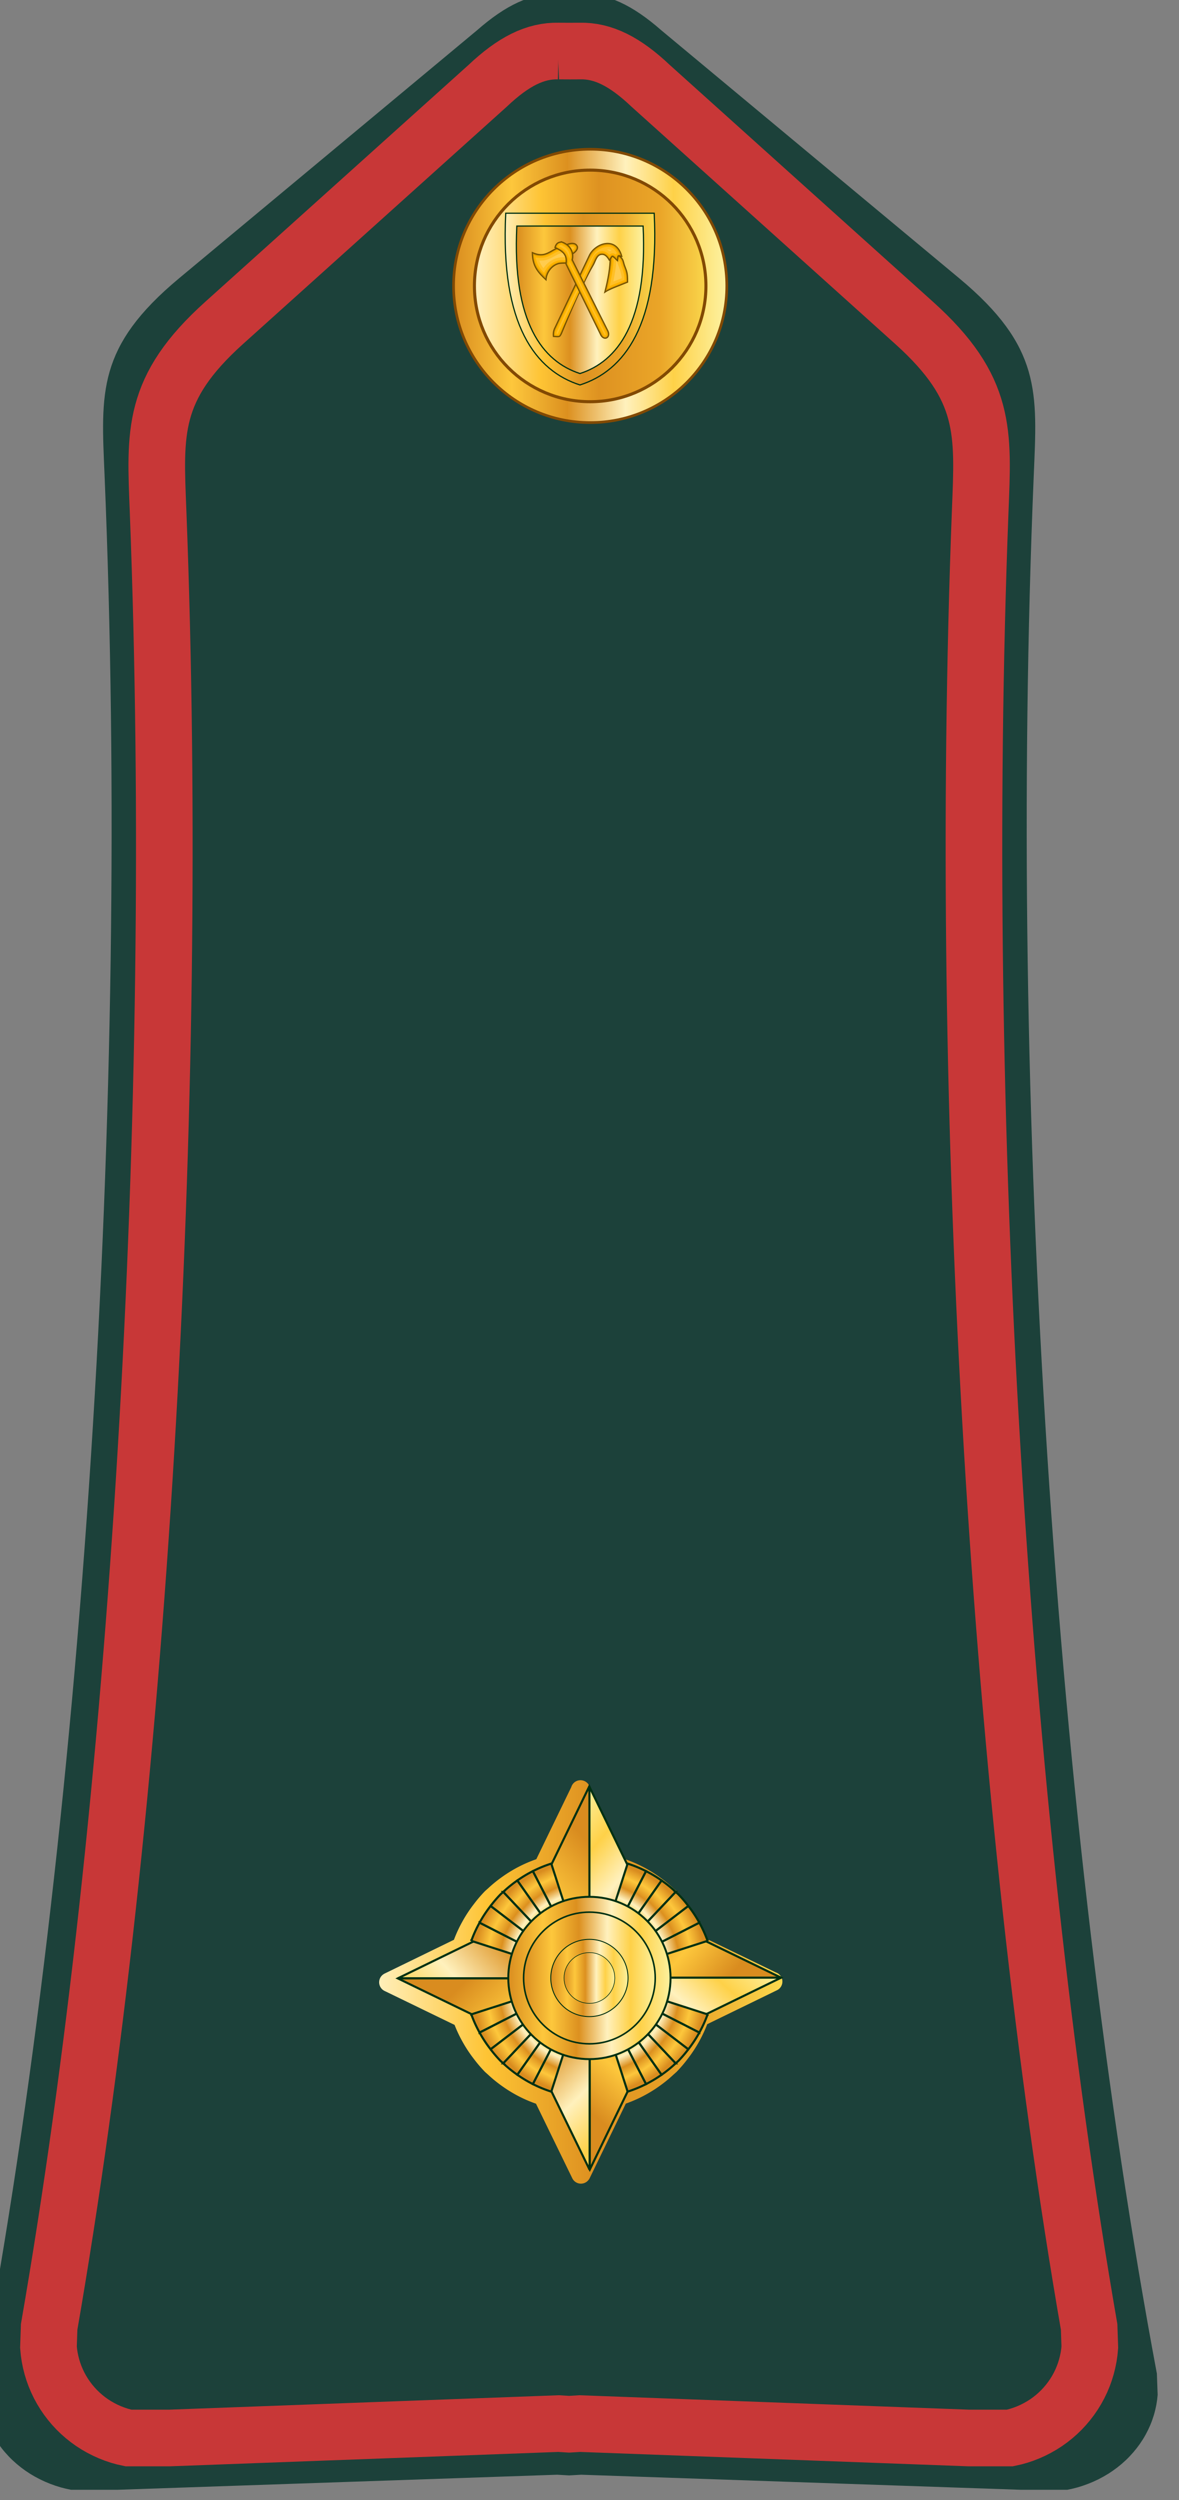 <?xml version="1.0" encoding="UTF-8" standalone="no"?>
<!-- Created with Inkscape (http://www.inkscape.org/) -->

<svg
   xmlns:dc="http://purl.org/dc/elements/1.1/"
   xmlns:cc="http://creativecommons.org/ns#"
   xmlns:rdf="http://www.w3.org/1999/02/22-rdf-syntax-ns#"
   xmlns:svg="http://www.w3.org/2000/svg"
   xmlns="http://www.w3.org/2000/svg"
   xmlns:xlink="http://www.w3.org/1999/xlink"
   xmlns:sodipodi="http://sodipodi.sourceforge.net/DTD/sodipodi-0.dtd"
   xmlns:inkscape="http://www.inkscape.org/namespaces/inkscape"
   width="62.371mm"
   height="132.212mm"
   viewBox="0 0 221 468.467"
   id="svg18921"
   version="1.1"
   inkscape:version="0.91 r13725"
   sodipodi:docname="07.Gambian Army-2LT.svg">
  <rect x="0" y="0" width="221" height="468.467" fill="#808080" stroke="none"/>
  <defs
     id="defs18923">
    <linearGradient
       id="linearGradient22700"
       gradientUnits="userSpaceOnUse"
       x1="-972.915"
       y1="-176.75"
       x2="-968.009"
       y2="-176.74"
       gradientTransform="matrix(0.402,0.916,-0.916,0.402,254.211,1098.029)">
      <stop
         offset="0.006"
         style="stop-color:#FBCA11"
         id="stop22682" />
      <stop
         offset="0.253"
         style="stop-color:#FFFFBF"
         id="stop22684" />
      <stop
         offset="0.3"
         style="stop-color:#F9F3AE"
         id="stop22686" />
      <stop
         offset="0.393"
         style="stop-color:#E8D381"
         id="stop22688" />
      <stop
         offset="0.523"
         style="stop-color:#CEA139"
         id="stop22690" />
      <stop
         offset="0.596"
         style="stop-color:#BE820E"
         id="stop22692" />
      <stop
         offset="0.856"
         style="stop-color:#E8D56A"
         id="stop22694" />
      <stop
         offset="0.871"
         style="stop-color:#EADA6F"
         id="stop22696" />
      <stop
         offset="1"
         style="stop-color:#FFFFBF"
         id="stop22698" />
    </linearGradient>
    <linearGradient
       id="linearGradient11276-2">
      <stop
         style="stop-color:#c99e4e;stop-opacity:1"
         offset="0"
         id="stop11278" />
      <stop
         id="stop11280"
         offset="0.5"
         style="stop-color:#f8da8a;stop-opacity:1" />
      <stop
         style="stop-color:#cfa555;stop-opacity:1"
         offset="1"
         id="stop11282" />
    </linearGradient>
    <linearGradient
       id="linearGradient12721"
       gradientUnits="userSpaceOnUse"
       x1="274.913"
       y1="510.481"
       x2="397.753"
       y2="410.023">
      <stop
         offset="0.131"
         style="stop-color:#C99E4E"
         id="stop12731" />
      <stop
         offset="0.29"
         style="stop-color:#DFBA68"
         id="stop12729" />
      <stop
         offset="0.49"
         style="stop-color:#F2D180"
         id="stop12727" />
      <stop
         offset="0.832"
         style="stop-color:#FCE090"
         id="stop12725" />
      <stop
         offset="1"
         style="stop-color:#FFE595"
         id="stop12723" />
    </linearGradient>
    <linearGradient
       inkscape:collect="always"
       xlink:href="#linearGradient8007"
       id="linearGradient11220"
       gradientUnits="userSpaceOnUse"
       gradientTransform="matrix(0.141,0,0,0.141,-115.128,34.377)"
       x1="-1095.571"
       y1="107.089"
       x2="-993.001"
       y2="107.089" />
    <linearGradient
       inkscape:collect="always"
       id="linearGradient8007">
      <stop
         style="stop-color:#d98c1f;stop-opacity:1"
         offset="0"
         id="stop8009-8" />
      <stop
         id="stop8015"
         offset="0.217"
         style="stop-color:#fdc73c;stop-opacity:1" />
      <stop
         style="stop-color:#dc901f;stop-opacity:1"
         offset="0.421"
         id="stop8017" />
      <stop
         id="stop8019-4"
         offset="0.634"
         style="stop-color:#fff1bd;stop-opacity:1" />
      <stop
         style="stop-color:#fed148;stop-opacity:1"
         offset="0.809"
         id="stop8021-1" />
      <stop
         style="stop-color:#fdf2a1;stop-opacity:1"
         offset="1"
         id="stop8011-7" />
    </linearGradient>
    <linearGradient
       inkscape:collect="always"
       xlink:href="#linearGradient8029"
       id="linearGradient11222"
       gradientUnits="userSpaceOnUse"
       gradientTransform="matrix(0.181,0,0,0.181,-158.244,-56.913)"
       x1="-607.605"
       y1="586.584"
       x2="-540.07"
       y2="586.584" />
    <linearGradient
       id="linearGradient8029"
       inkscape:collect="always">
      <stop
         id="stop8031"
         offset="0"
         style="stop-color:#ffefba;stop-opacity:1" />
      <stop
         style="stop-color:#fec434;stop-opacity:1"
         offset="0.268"
         id="stop8033" />
      <stop
         id="stop8035"
         offset="0.521"
         style="stop-color:#de9221;stop-opacity:1" />
      <stop
         style="stop-color:#eaa528;stop-opacity:1"
         offset="0.784"
         id="stop8037" />
      <stop
         id="stop8039"
         offset="1"
         style="stop-color:#fbd94e;stop-opacity:1" />
    </linearGradient>
    <linearGradient
       inkscape:collect="always"
       xlink:href="#linearGradient8029"
       id="linearGradient11224"
       gradientUnits="userSpaceOnUse"
       x1="1404.195"
       y1="446.093"
       x2="2069.083"
       y2="446.093" />
    <linearGradient
       inkscape:collect="always"
       xlink:href="#linearGradient8007"
       id="linearGradient11226"
       gradientUnits="userSpaceOnUse"
       x1="1456.157"
       y1="449.163"
       x2="2017.12"
       y2="449.163" />
    <linearGradient
       inkscape:collect="always"
       xlink:href="#linearGradient8007"
       id="linearGradient11228"
       gradientUnits="userSpaceOnUse"
       gradientTransform="matrix(2.075,0,0,2.075,-317.855,268.139)"
       x1="-309.576"
       y1="91.335"
       x2="-326.268"
       y2="77.052" />
    <linearGradient
       inkscape:collect="always"
       xlink:href="#linearGradient8029"
       id="linearGradient11230"
       gradientUnits="userSpaceOnUse"
       x1="-1028.733"
       y1="459.389"
       x2="-949.572"
       y2="459.389" />
    <linearGradient
       inkscape:collect="always"
       xlink:href="#linearGradient8007"
       id="linearGradient11232"
       gradientUnits="userSpaceOnUse"
       x1="-309.576"
       y1="91.335"
       x2="-326.268"
       y2="77.052" />
    <linearGradient
       inkscape:collect="always"
       xlink:href="#linearGradient8007"
       id="linearGradient11234"
       gradientUnits="userSpaceOnUse"
       x1="-312.917"
       y1="87.743"
       x2="-318.634"
       y2="89.16" />
    <linearGradient
       inkscape:collect="always"
       xlink:href="#linearGradient8007"
       id="linearGradient11236"
       gradientUnits="userSpaceOnUse"
       x1="-319.059"
       y1="81.979"
       x2="-321.138"
       y2="86.231" />
    <linearGradient
       inkscape:collect="always"
       xlink:href="#linearGradient8007"
       id="linearGradient11238"
       gradientUnits="userSpaceOnUse"
       x1="-313.673"
       y1="86.184"
       x2="-318.776"
       y2="88.782" />
    <linearGradient
       inkscape:collect="always"
       xlink:href="#linearGradient8007"
       id="linearGradient11240"
       gradientUnits="userSpaceOnUse"
       x1="-317.406"
       y1="82.782"
       x2="-320.24"
       y2="86.656" />
    <linearGradient
       inkscape:collect="always"
       xlink:href="#linearGradient8007"
       id="linearGradient11242"
       gradientUnits="userSpaceOnUse"
       x1="-316.13"
       y1="83.727"
       x2="-319.721"
       y2="86.892" />
    <linearGradient
       inkscape:collect="always"
       xlink:href="#linearGradient8007"
       id="linearGradient11244"
       gradientUnits="userSpaceOnUse"
       x1="-314.665"
       y1="84.672"
       x2="-319.106"
       y2="87.932" />
    <linearGradient
       inkscape:collect="always"
       xlink:href="#linearGradient8007"
       id="linearGradient11246"
       gradientUnits="userSpaceOnUse"
       x1="-322.396"
       y1="105.704"
       x2="-308.027"
       y2="89.7" />
    <linearGradient
       inkscape:collect="always"
       xlink:href="#linearGradient8007"
       id="linearGradient11248"
       gradientUnits="userSpaceOnUse"
       x1="-336.248"
       y1="93.486"
       x2="-319.126"
       y2="110.608" />
    <linearGradient
       inkscape:collect="always"
       xlink:href="#linearGradient8007"
       id="linearGradient11250"
       gradientUnits="userSpaceOnUse"
       x1="-324.203"
       y1="78.601"
       x2="-345.111"
       y2="97.616" />
    <linearGradient
       inkscape:collect="always"
       xlink:href="#linearGradient8007"
       id="linearGradient11288"
       gradientUnits="userSpaceOnUse"
       x1="-331.236"
       y1="92.144"
       x2="-315.675"
       y2="92.144" />
    <linearGradient
       inkscape:collect="always"
       xlink:href="#linearGradient8007"
       id="linearGradient11290"
       gradientUnits="userSpaceOnUse"
       x1="-329.766"
       y1="92.144"
       x2="-317.145"
       y2="92.144" />
    <linearGradient
       inkscape:collect="always"
       xlink:href="#linearGradient8007"
       id="linearGradient11292"
       gradientUnits="userSpaceOnUse"
       x1="-327.16"
       y1="92.144"
       x2="-319.75"
       y2="92.144" />
    <linearGradient
       inkscape:collect="always"
       xlink:href="#linearGradient8007"
       id="linearGradient11294"
       gradientUnits="userSpaceOnUse"
       x1="-325.891"
       y1="92.144"
       x2="-321.02"
       y2="92.144" />
    <linearGradient
       inkscape:collect="always"
       xlink:href="#linearGradient8007"
       id="linearGradient25031"
       gradientUnits="userSpaceOnUse"
       x1="-312.917"
       y1="87.743"
       x2="-318.634"
       y2="89.16" />
    <linearGradient
       inkscape:collect="always"
       xlink:href="#linearGradient8007"
       id="linearGradient25033"
       gradientUnits="userSpaceOnUse"
       x1="-319.059"
       y1="81.979"
       x2="-321.138"
       y2="86.231" />
    <linearGradient
       inkscape:collect="always"
       xlink:href="#linearGradient8007"
       id="linearGradient25035"
       gradientUnits="userSpaceOnUse"
       x1="-313.673"
       y1="86.184"
       x2="-318.776"
       y2="88.782" />
    <linearGradient
       inkscape:collect="always"
       xlink:href="#linearGradient8007"
       id="linearGradient25037"
       gradientUnits="userSpaceOnUse"
       x1="-317.406"
       y1="82.782"
       x2="-320.24"
       y2="86.656" />
    <linearGradient
       inkscape:collect="always"
       xlink:href="#linearGradient8007"
       id="linearGradient25039"
       gradientUnits="userSpaceOnUse"
       x1="-316.13"
       y1="83.727"
       x2="-319.721"
       y2="86.892" />
    <linearGradient
       inkscape:collect="always"
       xlink:href="#linearGradient8007"
       id="linearGradient25041"
       gradientUnits="userSpaceOnUse"
       x1="-314.665"
       y1="84.672"
       x2="-319.106"
       y2="87.932" />
    <linearGradient
       inkscape:collect="always"
       xlink:href="#linearGradient8007"
       id="linearGradient25043"
       gradientUnits="userSpaceOnUse"
       x1="-312.917"
       y1="87.743"
       x2="-318.634"
       y2="89.16" />
    <linearGradient
       inkscape:collect="always"
       xlink:href="#linearGradient8007"
       id="linearGradient25045"
       gradientUnits="userSpaceOnUse"
       x1="-319.059"
       y1="81.979"
       x2="-321.138"
       y2="86.231" />
    <linearGradient
       inkscape:collect="always"
       xlink:href="#linearGradient8007"
       id="linearGradient25047"
       gradientUnits="userSpaceOnUse"
       x1="-313.673"
       y1="86.184"
       x2="-318.776"
       y2="88.782" />
    <linearGradient
       inkscape:collect="always"
       xlink:href="#linearGradient8007"
       id="linearGradient25049"
       gradientUnits="userSpaceOnUse"
       x1="-317.406"
       y1="82.782"
       x2="-320.24"
       y2="86.656" />
    <linearGradient
       inkscape:collect="always"
       xlink:href="#linearGradient8007"
       id="linearGradient25051"
       gradientUnits="userSpaceOnUse"
       x1="-316.13"
       y1="83.727"
       x2="-319.721"
       y2="86.892" />
    <linearGradient
       inkscape:collect="always"
       xlink:href="#linearGradient8007"
       id="linearGradient25053"
       gradientUnits="userSpaceOnUse"
       x1="-314.665"
       y1="84.672"
       x2="-319.106"
       y2="87.932" />
    <linearGradient
       inkscape:collect="always"
       xlink:href="#linearGradient8007"
       id="linearGradient25055"
       gradientUnits="userSpaceOnUse"
       x1="-312.917"
       y1="87.743"
       x2="-318.634"
       y2="89.16" />
    <linearGradient
       inkscape:collect="always"
       xlink:href="#linearGradient8007"
       id="linearGradient25057"
       gradientUnits="userSpaceOnUse"
       x1="-319.059"
       y1="81.979"
       x2="-321.138"
       y2="86.231" />
    <linearGradient
       inkscape:collect="always"
       xlink:href="#linearGradient8007"
       id="linearGradient25059"
       gradientUnits="userSpaceOnUse"
       x1="-313.673"
       y1="86.184"
       x2="-318.776"
       y2="88.782" />
    <linearGradient
       inkscape:collect="always"
       xlink:href="#linearGradient8007"
       id="linearGradient25061"
       gradientUnits="userSpaceOnUse"
       x1="-317.406"
       y1="82.782"
       x2="-320.24"
       y2="86.656" />
    <linearGradient
       inkscape:collect="always"
       xlink:href="#linearGradient8007"
       id="linearGradient25063"
       gradientUnits="userSpaceOnUse"
       x1="-316.13"
       y1="83.727"
       x2="-319.721"
       y2="86.892" />
    <linearGradient
       inkscape:collect="always"
       xlink:href="#linearGradient8007"
       id="linearGradient25065"
       gradientUnits="userSpaceOnUse"
       x1="-314.665"
       y1="84.672"
       x2="-319.106"
       y2="87.932" />
  </defs>
  <sodipodi:namedview
     id="base"
     pagecolor="#ffffff"
     bordercolor="#666666"
     borderopacity="1.0"
     inkscape:pageopacity="0.0"
     inkscape:pageshadow="2"
     inkscape:zoom="0.35"
     inkscape:cx="624.51914"
     inkscape:cy="568.85011"
     inkscape:document-units="px"
     inkscape:current-layer="layer1"
     showgrid="false"
     fit-margin-top="0"
     fit-margin-left="0"
     fit-margin-right="0"
     fit-margin-bottom="0"
     inkscape:window-width="1366"
     inkscape:window-height="705"
     inkscape:window-x="-8"
     inkscape:window-y="-8"
     inkscape:window-maximized="1" />
  <g
     inkscape:label="Layer 1"
     inkscape:groupmode="layer"
     id="layer1"
     transform="translate(736.662,-632.745)">
    <g
       transform="matrix(3.543,0,0,3.543,796.16,511.045)"
       id="g13610">
      <g
         id="g10984"
         transform="translate(-139.095,0)">
        <g
           transform="matrix(0.28,0,0,0.28,-943.037,-161.932)"
           id="g10920">
          <path
             style="fill:#1c413a;fill-opacity:1;fill-rule:evenodd;stroke:none;stroke-width:1.738px;stroke-linecap:butt;stroke-linejoin:miter;stroke-opacity:1"
             d="m 2424.912,699.852 c -4.974,-0.112 -9.665,2.074 -15.148,6.877 l -56.262,46.814 c -15.59,12.973 -14.762,21.625 -14.109,37.217 4.927,118.569 -4.019,255.952 -23.264,358.565 l -0.146,4.012 c 0.051,0.647 0.136,1.291 0.256,1.93 0.122,0.65 0.28,1.292 0.473,1.928 0.192,0.636 0.417,1.264 0.678,1.879 0.261,0.615 0.554,1.218 0.881,1.807 0.326,0.588 0.686,1.161 1.074,1.717 0.389,0.555 0.808,1.093 1.256,1.609 0.447,0.517 0.919,1.013 1.42,1.486 0.502,0.474 1.03,0.924 1.58,1.35 0.55,0.425 1.122,0.825 1.715,1.197 0.594,0.372 1.208,0.715 1.84,1.031 0.632,0.317 1.28,0.604 1.943,0.861 0.662,0.257 1.337,0.484 2.023,0.68 0.635,0.178 1.279,0.328 1.93,0.451 l 8.814,0 83.047,-2.844 2.266,0.131 2.266,-0.131 83.047,2.844 8.815,0 c 0.651,-0.123 1.294,-0.274 1.93,-0.451 0.687,-0.196 1.361,-0.422 2.023,-0.68 0.663,-0.257 1.312,-0.545 1.943,-0.861 0.631,-0.316 1.246,-0.659 1.84,-1.031 0.593,-0.373 1.165,-0.772 1.715,-1.197 0.551,-0.425 1.078,-0.876 1.58,-1.35 0.501,-0.473 0.973,-0.97 1.42,-1.486 0.448,-0.517 0.867,-1.054 1.256,-1.609 0.388,-0.555 0.748,-1.129 1.074,-1.717 0.326,-0.588 0.62,-1.192 0.881,-1.807 0.26,-0.615 0.486,-1.243 0.678,-1.879 0.192,-0.635 0.35,-1.278 0.473,-1.928 0.12,-0.639 0.205,-1.283 0.256,-1.93 l -0.146,-4.012 c -19.244,-102.613 -28.19,-239.996 -23.264,-358.565 0.652,-15.592 1.481,-24.244 -14.109,-37.217 l -56.262,-46.814 c -5.483,-4.803 -10.175,-6.989 -15.148,-6.877 -0.043,-0.001 -2.223,0.012 -2.266,0.012 -0.043,7e-4 -2.222,-0.013 -2.266,-0.012 z"
             id="path10916"
             inkscape:connector-curvature="0" />
          <path
             id="path10918"
             d="m 2425.173,710.643 c -4.401,-0.107 -8.552,1.983 -13.403,6.577 l -49.78,44.771 c -13.794,12.407 -13.061,20.681 -12.484,35.593 4.359,113.395 -3.556,244.782 -20.583,342.917 l -0.13,3.837 c 0.045,0.618 0.121,1.235 0.227,1.845 0.108,0.622 0.248,1.236 0.418,1.844 0.17,0.608 0.369,1.208 0.6,1.797 0.231,0.588 0.491,1.165 0.779,1.728 0.289,0.563 0.607,1.111 0.95,1.642 0.344,0.531 0.715,1.045 1.111,1.539 0.395,0.494 0.813,0.969 1.256,1.422 0.444,0.453 0.911,0.884 1.398,1.291 0.486,0.406 0.992,0.789 1.517,1.145 0.525,0.356 1.069,0.684 1.628,0.986 0.559,0.303 1.133,0.578 1.719,0.824 0.586,0.246 1.183,0.463 1.79,0.65 0.562,0.17 1.132,0.314 1.707,0.431 l 7.799,0 73.479,-2.72 2.005,0.125 2.005,-0.125 73.479,2.72 7.799,0 c 0.576,-0.118 1.145,-0.262 1.707,-0.431 0.608,-0.187 1.205,-0.404 1.79,-0.65 0.587,-0.246 1.161,-0.521 1.72,-0.824 0.559,-0.302 1.102,-0.63 1.628,-0.986 0.525,-0.356 1.031,-0.739 1.517,-1.145 0.487,-0.407 0.954,-0.838 1.398,-1.291 0.443,-0.453 0.861,-0.927 1.256,-1.422 0.396,-0.494 0.767,-1.008 1.111,-1.539 0.344,-0.531 0.662,-1.079 0.95,-1.642 0.289,-0.562 0.549,-1.139 0.779,-1.728 0.23,-0.589 0.43,-1.189 0.6,-1.797 0.17,-0.608 0.31,-1.222 0.418,-1.844 0.106,-0.611 0.181,-1.227 0.226,-1.845 l -0.13,-3.837 c -17.027,-98.135 -24.942,-229.522 -20.584,-342.917 0.577,-14.912 1.31,-23.186 -12.484,-35.593 l -49.78,-44.771 c -4.851,-4.594 -9.002,-6.684 -13.403,-6.577 -0.038,-9e-4 -1.967,0.011 -2.005,0.011 -0.038,7e-4 -1.966,-0.012 -2.005,-0.011 z"
             style="fill:#aa0000;fill-opacity:0;fill-rule:evenodd;stroke:#c83737;stroke-width:10.697;stroke-linecap:butt;stroke-linejoin:miter;stroke-miterlimit:4;stroke-dasharray:none;stroke-opacity:1"
             inkscape:connector-curvature="0" />
        </g>
        <g
           id="g10982">
          <circle
             r="7.228"
             cy="49.47"
             cx="-262.315"
             id="circle10922"
             style="fill:url(#linearGradient11220);fill-opacity:1;stroke:#824903;stroke-width:0.141;stroke-miterlimit:4;stroke-dasharray:none;stroke-dashoffset:0;stroke-opacity:1" />
          <circle
             cx="-262.315"
             cy="49.47"
             r="6.124"
             style="fill:url(#linearGradient11222);fill-opacity:1;stroke:#824903;stroke-width:0.162;stroke-miterlimit:4;stroke-dasharray:none;stroke-dashoffset:0;stroke-opacity:1"
             id="circle10924" />
          <g
             transform="matrix(0.012,0,0,0.012,-283.695,44.814)"
             id="g10980">
            <path
               sodipodi:nodetypes="cccc"
               inkscape:connector-curvature="0"
               id="path10926"
               d="M 2063.863,67.603 C 2088.674,563.121 1929.716,762.923 1736.639,824.452 1543.561,762.923 1384.604,563.121 1409.415,67.603 Z"
               style="fill:url(#linearGradient11224);fill-opacity:1;stroke:#003012;stroke-width:5.318;stroke-linecap:butt;stroke-linejoin:miter;stroke-miterlimit:4;stroke-dasharray:none;stroke-opacity:1" />
            <g
               id="g10978"
               transform="translate(-9.8618954e-5,0)">
              <path
                 style="fill:url(#linearGradient11226);fill-opacity:1;stroke:#003012;stroke-width:5.318;stroke-miterlimit:4;stroke-dasharray:none;stroke-opacity:1"
                 d="m 2014.943,124.178 c 21.102,425.544 -114.092,597.131 -278.304,649.971 -164.213,-52.84 -299.406,-224.427 -278.304,-649.971 z"
                 id="path10928"
                 inkscape:connector-curvature="0"
                 sodipodi:nodetypes="cccc" />
              <g
                 transform="translate(-0.521,0)"
                 id="g10976">
                <g
                   id="g10974"
                   transform="translate(6.071,0)">
                  <g
                     id="g10950">
                    <g
                       id="g10938">
                      <path
                         sodipodi:nodetypes="csaccccc"
                         style="fill:#d69700;fill-opacity:1;stroke:#725000;stroke-width:5.318;stroke-linecap:butt;stroke-linejoin:miter;stroke-miterlimit:4;stroke-dasharray:none;stroke-opacity:1"
                         d="m 1941.085,371.266 c 0.708,-45.007 -5.702,-50.402 -14.216,-74.819 -3.22,-9.235 -4.339,-19.52 -9.727,-27.683 -4.473,-6.777 -11.971,-12.719 -17.957,-16.46 -5.986,-3.741 -17.208,-14.964 -25.439,-8.23 -8.23,6.734 -8.978,16.46 -8.978,16.46 -0.739,47.899 -8.533,94.421 -23.942,154.876 17.872,-12.753 66.773,-30.419 100.258,-44.144 z"
                         id="path10930"
                         inkscape:connector-curvature="0" />
                      <path
                         inkscape:connector-curvature="0"
                         id="path10932"
                         d="m 1879.316,248.135 c -9.527,4.018 -8.729,15.667 -7.976,24.146 -0.303,33.102 -8.327,65.451 -13.304,98.022 -1.966,10.529 -4.189,21.013 -6.857,31.388 27.978,-11.586 56.062,-22.946 84.059,-34.516 1.299,-23.165 -4.233,-46.209 -13.589,-67.275 -4.034,-13.78 -6.609,-30.511 -20.167,-38.438 -6.91,-4.851 -13.726,-11.718 -22.166,-13.328 z"
                         style="fill:#fdb300;fill-opacity:1;stroke:none;stroke-width:5.318;stroke-linecap:butt;stroke-linejoin:miter;stroke-miterlimit:4;stroke-dasharray:none;stroke-opacity:1" />
                      <path
                         inkscape:connector-curvature="0"
                         id="path10934"
                         d="m 1880.715,257.332 c -4.24,8.869 0.327,18.896 -1.957,28.238 -2.528,34.767 -10.056,68.884 -16.389,103.09 21.387,-9.64 43.507,-17.691 65.086,-26.934 0.934,-27.123 -11.09,-51.988 -18.574,-77.363 -2.968,-8.75 -9.238,-16.018 -17.385,-20.293 -3.305,-2.269 -6.9,-6.403 -10.781,-6.738 z"
                         style="fill:#ffc027;fill-opacity:1;stroke:none;stroke-width:5.318;stroke-linecap:butt;stroke-linejoin:miter;stroke-miterlimit:4;stroke-dasharray:none;stroke-opacity:1" />
                      <path
                         inkscape:connector-curvature="0"
                         id="path10936"
                         d="m 1891.094,280.762 c -1.079,29.7 -7.727,58.873 -12.68,88 12.237,-5.029 24.567,-9.833 36.783,-14.914 -2.291,-25.399 -11.866,-49.385 -21.506,-72.723 -1.207,-0.746 -3.332,-5.004 -2.598,-0.363 z"
                         style="fill:#ffcc4f;fill-opacity:1;stroke:none;stroke-width:5.318;stroke-linecap:butt;stroke-linejoin:miter;stroke-miterlimit:4;stroke-dasharray:none;stroke-opacity:1" />
                    </g>
                    <g
                       id="g10948">
                      <path
                         sodipodi:nodetypes="cscscaacccsc"
                         style="fill:#d69700;fill-opacity:1;stroke:#725000;stroke-width:5.318;stroke-linecap:butt;stroke-linejoin:miter;stroke-miterlimit:4;stroke-dasharray:none;stroke-opacity:1"
                         d="m 1915.647,258.289 c -3.741,0 -6.84,-3.368 -14.216,-2.993 -3.417,0.174 -3.309,10.163 -4.489,21.698 -6.902,-5.095 -17.966,-19.636 -23.046,-19.194 -3.989,0.347 -7.593,12.036 -13.403,16.649 -11.277,-19.821 -22.227,-27.769 -36.914,-25.233 -19.188,3.314 -24.502,30.448 -34.377,47.231 -56.187,95.498 -139.912,301.523 -139.912,301.523 -7.972,15.011 -6.234,14.762 -35.165,12.719 -1.792,-14.149 0.871,-27.766 7.482,-39.654 l 151.135,-317.983 c 24.574,-51.703 117.666,-87.737 142.905,5.237 z"
                         id="path10940"
                         inkscape:connector-curvature="0" />
                      <path
                         inkscape:connector-curvature="0"
                         id="path10942"
                         d="m 1855.219,207.547 c -21.671,0.87 -44.343,8.511 -59.256,25.176 -21.555,21.474 -30.004,51.323 -43.777,77.661 -42.885,90.626 -86.699,180.842 -128.643,271.887 -2.665,7.481 -4.672,15.481 -3.715,23.473 6.196,1.123 12.647,1.788 18.854,0.381 10.814,-21.765 20.209,-44.209 30.836,-66.069 41.726,-90.024 84.09,-179.767 124.752,-270.272 6.552,-12.61 17.211,-26.541 32.658,-27.188 14.607,-0.435 27.021,10.044 33.834,22.217 5.011,-3.975 6.728,-13.609 14.732,-12.463 6.915,1.141 12.049,7.077 17.234,10.971 0.697,-5.492 2.851,-14.349 9.896,-13.941 3.173,0.974 3.95,0.671 1.91,-2.562 -7.837,-17.273 -21.147,-35.86 -41.318,-39.037 -2.651,-0.327 -5.332,-0.411 -7.998,-0.232 z"
                         style="fill:#fdb300;fill-opacity:1;stroke:none;stroke-width:5.318;stroke-linecap:butt;stroke-linejoin:miter;stroke-miterlimit:4;stroke-dasharray:none;stroke-opacity:1" />
                      <path
                         inkscape:connector-curvature="0"
                         id="path10944"
                         d="m 1857.361,215.463 c -27.179,-0.261 -54.249,14.279 -67.802,38.074 -17.049,26.646 -26.821,57.038 -41.76,84.81 -39.462,83.823 -80.828,166.819 -118.252,251.532 -0.488,3.098 -4.241,9.83 1.256,9.172 5.014,0.714 3.984,-6.452 6.596,-9.047 51.389,-109.891 102.232,-220.053 153.187,-330.135 8.686,-15.379 26.098,-28.757 44.623,-24.594 10.139,2.013 18.967,8.261 25.734,15.889 5.78,-7.523 17.296,-9.257 24.793,-3.309 1.813,1.904 3.303,2.287 4.346,-0.312 1.248,-2.371 5.83,-3.437 2.647,-6.258 -7.37,-12.84 -19.252,-26.213 -35.367,-25.822 z"
                         style="fill:#ffc027;fill-opacity:1;stroke:none;stroke-width:5.318;stroke-linecap:butt;stroke-linejoin:miter;stroke-miterlimit:4;stroke-dasharray:none;stroke-opacity:1" />
                      <path
                         inkscape:connector-curvature="0"
                         id="path10946"
                         d="m 1857.076,227.33 c -2.362,0.243 -9.734,-0.265 -4.689,1.668 3.591,1.404 6.798,5.11 10.141,5.926 2.591,-1.163 5.383,-1.807 8.182,-2.225 -3.82,-3.145 -8.585,-5.503 -13.633,-5.369 z"
                         style="fill:#ffcc4f;fill-opacity:1;stroke:none;stroke-width:5.318;stroke-linecap:butt;stroke-linejoin:miter;stroke-miterlimit:4;stroke-dasharray:none;stroke-opacity:1" />
                    </g>
                  </g>
                  <g
                     id="g10972">
                    <g
                       id="g10962">
                      <g
                         id="g10960">
                        <path
                           inkscape:connector-curvature="0"
                           id="path10952"
                           d="m 1698.679,246.384 c 14.646,-8.372 26.102,-23.197 19.661,-34.734 -11.694,-20.945 -43.02,-7.473 -64.666,1.253 -21.646,8.726 -26.271,9.686 -30.36,11.855 -31.81,16.871 -54.681,38.316 -102.236,16.384 0.517,59.29 24.171,86.211 60.293,119.931 2.269,-37.596 31.799,-69.532 62.914,-72.745 28.838,-2.978 48.003,7.204 54.395,-41.943 z"
                           style="fill:#d69700;fill-opacity:1;stroke:#725000;stroke-width:5.318;stroke-linecap:butt;stroke-linejoin:miter;stroke-miterlimit:4;stroke-dasharray:none;stroke-opacity:1"
                           sodipodi:nodetypes="csssccsc" />
                        <path
                           style="fill:#fdb300;fill-opacity:1;stroke:none;stroke-width:5.318;stroke-linecap:butt;stroke-linejoin:miter;stroke-miterlimit:4;stroke-dasharray:none;stroke-opacity:1"
                           d="m 1692.978,206.895 c -16.872,1.985 -30.448,14.07 -47.25,16.527 -15.732,4.011 -30.106,11.371 -43.426,20.393 -22.36,12.504 -50.52,17.484 -74.85,7.793 0.994,23.641 8.369,48.138 24.244,66.491 7.793,9.904 16.802,18.74 25.094,28.265 5.987,-29.293 29.862,-53.727 58.281,-62.172 10.139,-2.92 20.816,-2.384 31.172,-2.225 10.158,-2.496 18.737,-10.367 23.916,-19.125 2.802,-8.255 -0.086,-20.382 9.391,-24.945 8.11,-3.958 14.486,-13.045 13.523,-22.324 -2.161,-6.307 -10.248,-7.52 -16.016,-8.51 -1.355,-0.135 -2.719,-0.186 -4.08,-0.168 z"
                           id="path10954"
                           inkscape:connector-curvature="0" />
                        <path
                           style="fill:#ffc027;fill-opacity:1;stroke:none;stroke-width:5.318;stroke-linecap:butt;stroke-linejoin:miter;stroke-miterlimit:4;stroke-dasharray:none;stroke-opacity:1"
                           d="m 1694.277,215.076 c -18.786,2.889 -34.519,15.815 -53.557,18.039 -24.081,7.986 -43.715,27.255 -69.613,30.197 -11.488,1.951 -23.373,1.925 -34.766,-0.633 2.959,25.77 17.549,49.343 36.205,67.17 1.554,1.454 2.107,-3.976 3.406,-5.307 15.037,-30.767 48.63,-53.437 83.514,-50.258 12.582,-0.155 25.045,-10.474 24.509,-23.659 0.73,-8.711 5.276,-17.164 13.448,-20.942 3.967,-2.369 10.111,-8.288 6.254,-12.947 -2.822,-1.28 -6.293,-1.646 -9.4,-1.66 z"
                           id="path10956"
                           inkscape:connector-curvature="0" />
                        <path
                           style="fill:#ffcc4f;fill-opacity:1;stroke:none;stroke-width:5.318;stroke-linecap:butt;stroke-linejoin:miter;stroke-miterlimit:4;stroke-dasharray:none;stroke-opacity:1"
                           d="m 1676.836,233.4 c -12.688,5.685 -25.904,10.525 -39.353,14.001 -23.876,11.274 -46.728,28.547 -74.198,28.993 -3.772,0.534 -8.302,-0.137 -11.527,0.525 3.962,12.063 10.539,23.164 18.586,32.943 19.168,-31.427 56.402,-50.785 93.123,-48.18 8.319,-2.721 9.632,-12.41 9.793,-19.846 0.736,-2.937 2.209,-6.002 3.576,-8.438 z"
                           id="path10958"
                           inkscape:connector-curvature="0" />
                      </g>
                    </g>
                    <g
                       id="g10970">
                      <path
                         sodipodi:nodetypes="ccccccc"
                         style="fill:#d69700;fill-opacity:1;stroke:#725000;stroke-width:5.318;stroke-linecap:butt;stroke-linejoin:miter;stroke-miterlimit:4;stroke-dasharray:none;stroke-opacity:1"
                         d="m 1650.462,194.05 c -12.227,1.272 -23.774,3.445 -29.604,24.584 32.288,15.667 55.071,29.812 48.633,72.575 l 154.128,314.242 c 14.849,25.233 42.727,10.741 31.424,-17.208 L 1697.174,273.252 c 8.229,-34.014 -9.253,-66.27 -46.712,-79.203 z"
                         id="path10964"
                         inkscape:connector-curvature="0" />
                      <path
                         inkscape:connector-curvature="0"
                         id="path10966"
                         d="m 1650.137,198.744 c -6.653,1.6 -15.739,1.842 -18.023,9.828 -1.125,3.108 -6.689,8.244 -1.393,9.955 10.131,5.38 21.683,8.995 29.254,18.164 13.643,13.88 20.329,34.739 15.871,53.852 52.208,105.739 103.296,212.047 156.238,317.406 2.853,4.93 9.193,7.1 14.148,3.826 4.401,-1.301 8.145,-8.174 5.816,-13.113 -3.435,-16.557 -13.666,-27.34 -19.95,-42.81 -47.153,-94.082 -94.305,-188.165 -141.458,-282.247 7.478,-16.588 1.369,-36.562 -8.35,-51.152 -8.427,-10.616 -20.897,-16.692 -32.154,-23.709 z"
                         style="fill:#fdb300;fill-opacity:1;stroke:none;stroke-width:5.318;stroke-linecap:butt;stroke-linejoin:miter;stroke-miterlimit:4;stroke-dasharray:none;stroke-opacity:1"
                         sodipodi:nodetypes="cccccccccccc" />
                      <path
                         inkscape:connector-curvature="0"
                         id="path10968"
                         d="m 1647.27,207.277 c -3.59,0.322 -8.081,2.706 -8.812,6.125 21.145,7.9 38.876,25.512 44.395,47.676 0.584,2.14 1.065,4.307 1.434,6.494 6.402,-21.7 -7.285,-45.262 -26.573,-55.017 -3.267,-1.998 -6.694,-4.159 -10.443,-5.278 z m 37.883,73.941 c -0.202,4.777 -1.992,9.571 1.734,13.604 51.214,103.299 100.503,207.62 153.165,310.16 3.202,1.37 6.83,-2.377 4.066,-5.218 -7.843,-21.242 -20.612,-40.461 -29.766,-61.269 -42.858,-86.081 -86.163,-171.935 -129.178,-257.937 z"
                         style="fill:#ffc027;fill-opacity:1;stroke:none;stroke-width:5.318;stroke-linecap:butt;stroke-linejoin:miter;stroke-miterlimit:4;stroke-dasharray:none;stroke-opacity:1" />
                    </g>
                  </g>
                </g>
              </g>
            </g>
          </g>
        </g>
      </g>
      <g
         transform="matrix(1.017,0,0,1.017,-135.326,15.357)"
         id="g11062">
        <path
           inkscape:connector-curvature="0"
           style="opacity:1;fill:url(#linearGradient11228);fill-opacity:1;fill-rule:evenodd;stroke:url(#linearGradient11230);stroke-width:3.78;stroke-linecap:round;stroke-linejoin:round;stroke-miterlimit:4;stroke-dasharray:none;stroke-dashoffset:0;stroke-opacity:1"
           d="m -989.205,421.693 0,0.059 -7.414,15.283 -0.045,-0.143 a 24.545,24.545 0 0 0 -3.627,1.486 24.545,24.545 0 0 0 -3.053,1.836 24.545,24.545 0 0 0 -2.773,2.248 24.545,24.545 0 0 0 -0.519,0.461 24.545,24.545 0 0 0 -1.957,2.287 24.545,24.545 0 0 0 -2.17,3.289 24.545,24.545 0 0 0 -1.627,3.578 l 0.414,0.133 -14.84,7.227 0.01,0 -0.037,0.018 14.541,7.051 -0.088,0.029 a 24.545,24.545 0 0 0 1.627,3.578 24.545,24.545 0 0 0 2.17,3.289 24.545,24.545 0 0 0 1.957,2.285 24.545,24.545 0 0 0 0.519,0.463 24.545,24.545 0 0 0 2.773,2.248 24.545,24.545 0 0 0 3.053,1.836 24.545,24.545 0 0 0 3.627,1.486 l 0.025,-0.078 7.518,15.441 0,-21.754 a 15.956,15.956 0 0 1 0.002,0 l 0,21.645 0.029,0.065 7.438,-15.34 0.008,0.021 a 24.545,24.545 0 0 0 3.627,-1.488 24.545,24.545 0 0 0 3.053,-1.834 24.545,24.545 0 0 0 2.773,-2.248 24.545,24.545 0 0 0 0.52,-0.463 24.545,24.545 0 0 0 1.955,-2.285 24.545,24.545 0 0 0 2.17,-3.289 24.545,24.545 0 0 0 1.627,-3.578 l -0.223,-0.072 14.682,-7.148 -0.033,0 -14.723,-7.141 0.297,-0.096 a 24.545,24.545 0 0 0 -1.627,-3.578 24.545,24.545 0 0 0 -2.17,-3.289 24.545,24.545 0 0 0 -1.955,-2.287 24.545,24.545 0 0 0 -0.52,-0.461 24.545,24.545 0 0 0 -2.773,-2.248 24.545,24.545 0 0 0 -3.053,-1.836 24.545,24.545 0 0 0 -3.627,-1.486 l -0.062,0.195 -7.451,-15.299 0,-0.01 -0.029,-0.065 -0.004,0.008 z"
           transform="scale(0.265,0.265)"
           id="path10986" />
        <g
           id="g11060"
           transform="matrix(0.549,0,0,0.549,-84.099,70.945)">
          <path
             inkscape:connector-curvature="0"
             id="path10988"
             d="m -323.476,73.986 -1e-5,18.145 18.145,0 0.031,-0.015 -12.237,-5.935 z"
             style="opacity:1;fill:url(#linearGradient11232);fill-opacity:1;fill-rule:evenodd;stroke:#003012;stroke-width:0.2;stroke-linecap:butt;stroke-linejoin:miter;stroke-miterlimit:4;stroke-dasharray:none;stroke-dashoffset:0;stroke-opacity:1" />
          <g
             id="g11002">
            <path
               inkscape:connector-curvature="0"
               style="opacity:1;fill:url(#linearGradient25031);fill-opacity:1;fill-rule:evenodd;stroke:#003012;stroke-width:0.2;stroke-linecap:butt;stroke-linejoin:miter;stroke-miterlimit:4;stroke-dasharray:none;stroke-dashoffset:0;stroke-opacity:1"
               d="m -316.874,88.861 a 7.516,7.516 0 0 1 0.516,1.088 l 4.102,-1.321 a 11.827,11.827 0 0 0 -0.784,-1.724 z"
               id="path10990" />
            <path
               inkscape:connector-curvature="0"
               style="opacity:1;fill:url(#linearGradient25033);fill-opacity:1;fill-rule:evenodd;stroke:#003012;stroke-width:0.2;stroke-linecap:butt;stroke-linejoin:miter;stroke-miterlimit:4;stroke-dasharray:none;stroke-dashoffset:0;stroke-opacity:1"
               d="m -318.085,82.027 a 11.827,11.827 0 0 0 -1.748,-0.717 l -1.32,4.098 a 7.516,7.516 0 0 1 1.09,0.445 z"
               id="path10992" />
            <path
               inkscape:connector-curvature="0"
               style="opacity:1;fill:url(#linearGradient25035);fill-opacity:1;fill-rule:evenodd;stroke:#003012;stroke-width:0.2;stroke-linecap:butt;stroke-linejoin:miter;stroke-miterlimit:4;stroke-dasharray:none;stroke-dashoffset:0;stroke-opacity:1"
               d="m -314.085,85.318 -3.415,2.61 a 7.516,7.516 0 0 1 0.627,0.933 l 3.834,-1.958 a 11.827,11.827 0 0 0 -1.045,-1.584 z"
               id="path10994" />
            <path
               inkscape:connector-curvature="0"
               style="opacity:1;fill:url(#linearGradient25037);fill-opacity:1;fill-rule:evenodd;stroke:#003012;stroke-width:0.2;stroke-linecap:butt;stroke-linejoin:miter;stroke-miterlimit:4;stroke-dasharray:none;stroke-dashoffset:0;stroke-opacity:1"
               d="m -316.614,82.911 a 11.827,11.827 0 0 0 -1.471,-0.884 l -1.978,3.827 a 7.516,7.516 0 0 1 0.967,0.577 z"
               id="path10996" />
            <path
               inkscape:connector-curvature="0"
               style="opacity:1;fill:url(#linearGradient25039);fill-opacity:1;fill-rule:evenodd;stroke:#003012;stroke-width:0.2;stroke-linecap:butt;stroke-linejoin:miter;stroke-miterlimit:4;stroke-dasharray:none;stroke-dashoffset:0;stroke-opacity:1"
               d="m -315.278,83.994 a 11.827,11.827 0 0 0 -1.336,-1.083 l -2.482,3.519 a 7.516,7.516 0 0 1 0.862,0.691 z"
               id="path10998" />
            <path
               inkscape:connector-curvature="0"
               style="opacity:1;fill:url(#linearGradient25041);fill-opacity:1;fill-rule:evenodd;stroke:#003012;stroke-width:0.2;stroke-linecap:butt;stroke-linejoin:miter;stroke-miterlimit:4;stroke-dasharray:none;stroke-dashoffset:0;stroke-opacity:1"
               d="m -315.278,83.994 -2.956,3.127 a 7.516,7.516 0 0 1 0.159,0.144 7.516,7.516 0 0 1 0.575,0.664 l 3.415,-2.61 a 11.827,11.827 0 0 0 -0.943,-1.102 11.827,11.827 0 0 0 -0.251,-0.223 z"
               id="path11000" />
          </g>
          <path
             style="opacity:1;fill:url(#linearGradient11246);fill-opacity:1;fill-rule:evenodd;stroke:#003012;stroke-width:0.2;stroke-linecap:butt;stroke-linejoin:miter;stroke-miterlimit:4;stroke-dasharray:none;stroke-dashoffset:0;stroke-opacity:1"
             d="m -305.289,92.114 -18.145,-1e-5 0,18.145 0.015,0.031 5.935,-12.237 z"
             id="path11004"
             inkscape:connector-curvature="0" />
          <path
             inkscape:connector-curvature="0"
             id="path11006"
             d="m -323.435,110.312 1e-5,-18.145 -18.145,0 -0.031,0.015 12.237,5.935 z"
             style="opacity:1;fill:url(#linearGradient11248);fill-opacity:1;fill-rule:evenodd;stroke:#003012;stroke-width:0.2;stroke-linecap:butt;stroke-linejoin:miter;stroke-miterlimit:4;stroke-dasharray:none;stroke-dashoffset:0;stroke-opacity:1" />
          <path
             style="opacity:1;fill:url(#linearGradient11250);fill-opacity:1;fill-rule:evenodd;stroke:#003012;stroke-width:0.2;stroke-linecap:butt;stroke-linejoin:miter;stroke-miterlimit:4;stroke-dasharray:none;stroke-dashoffset:0;stroke-opacity:1"
             d="m -341.598,92.173 18.145,1e-5 0,-18.145 -0.015,-0.031 -5.935,12.237 z"
             id="path11008"
             inkscape:connector-curvature="0" />
          <g
             transform="matrix(-1,0,0,1,-646.902,0)"
             id="g11022">
            <path
               id="path11010"
               d="m -316.874,88.861 a 7.516,7.516 0 0 1 0.516,1.088 l 4.102,-1.321 a 11.827,11.827 0 0 0 -0.784,-1.724 z"
               style="opacity:1;fill:url(#linearGradient25043);fill-opacity:1;fill-rule:evenodd;stroke:#003012;stroke-width:0.2;stroke-linecap:butt;stroke-linejoin:miter;stroke-miterlimit:4;stroke-dasharray:none;stroke-dashoffset:0;stroke-opacity:1"
               inkscape:connector-curvature="0" />
            <path
               id="path11012"
               d="m -318.085,82.027 a 11.827,11.827 0 0 0 -1.748,-0.717 l -1.32,4.098 a 7.516,7.516 0 0 1 1.09,0.445 z"
               style="opacity:1;fill:url(#linearGradient25045);fill-opacity:1;fill-rule:evenodd;stroke:#003012;stroke-width:0.2;stroke-linecap:butt;stroke-linejoin:miter;stroke-miterlimit:4;stroke-dasharray:none;stroke-dashoffset:0;stroke-opacity:1"
               inkscape:connector-curvature="0" />
            <path
               id="path11014"
               d="m -314.085,85.318 -3.415,2.61 a 7.516,7.516 0 0 1 0.627,0.933 l 3.834,-1.958 a 11.827,11.827 0 0 0 -1.045,-1.584 z"
               style="opacity:1;fill:url(#linearGradient25047);fill-opacity:1;fill-rule:evenodd;stroke:#003012;stroke-width:0.2;stroke-linecap:butt;stroke-linejoin:miter;stroke-miterlimit:4;stroke-dasharray:none;stroke-dashoffset:0;stroke-opacity:1"
               inkscape:connector-curvature="0" />
            <path
               id="path11016"
               d="m -316.614,82.911 a 11.827,11.827 0 0 0 -1.471,-0.884 l -1.978,3.827 a 7.516,7.516 0 0 1 0.967,0.577 z"
               style="opacity:1;fill:url(#linearGradient25049);fill-opacity:1;fill-rule:evenodd;stroke:#003012;stroke-width:0.2;stroke-linecap:butt;stroke-linejoin:miter;stroke-miterlimit:4;stroke-dasharray:none;stroke-dashoffset:0;stroke-opacity:1"
               inkscape:connector-curvature="0" />
            <path
               id="path11018"
               d="m -315.278,83.994 a 11.827,11.827 0 0 0 -1.336,-1.083 l -2.482,3.519 a 7.516,7.516 0 0 1 0.862,0.691 z"
               style="opacity:1;fill:url(#linearGradient25051);fill-opacity:1;fill-rule:evenodd;stroke:#003012;stroke-width:0.2;stroke-linecap:butt;stroke-linejoin:miter;stroke-miterlimit:4;stroke-dasharray:none;stroke-dashoffset:0;stroke-opacity:1"
               inkscape:connector-curvature="0" />
            <path
               id="path11020"
               d="m -315.278,83.994 -2.956,3.127 a 7.516,7.516 0 0 1 0.159,0.144 7.516,7.516 0 0 1 0.575,0.664 l 3.415,-2.61 a 11.827,11.827 0 0 0 -0.943,-1.102 11.827,11.827 0 0 0 -0.251,-0.223 z"
               style="opacity:1;fill:url(#linearGradient25053);fill-opacity:1;fill-rule:evenodd;stroke:#003012;stroke-width:0.2;stroke-linecap:butt;stroke-linejoin:miter;stroke-miterlimit:4;stroke-dasharray:none;stroke-dashoffset:0;stroke-opacity:1"
               inkscape:connector-curvature="0" />
          </g>
          <g
             transform="matrix(1,0,0,-1,0,184.22)"
             id="g11036">
            <path
               id="path11024"
               d="m -316.874,88.861 a 7.516,7.516 0 0 1 0.516,1.088 l 4.102,-1.321 a 11.827,11.827 0 0 0 -0.784,-1.724 z"
               style="opacity:1;fill:url(#linearGradient25055);fill-opacity:1;fill-rule:evenodd;stroke:#003012;stroke-width:0.2;stroke-linecap:butt;stroke-linejoin:miter;stroke-miterlimit:4;stroke-dasharray:none;stroke-dashoffset:0;stroke-opacity:1"
               inkscape:connector-curvature="0" />
            <path
               id="path11026"
               d="m -318.085,82.027 a 11.827,11.827 0 0 0 -1.748,-0.717 l -1.32,4.098 a 7.516,7.516 0 0 1 1.09,0.445 z"
               style="opacity:1;fill:url(#linearGradient25057);fill-opacity:1;fill-rule:evenodd;stroke:#003012;stroke-width:0.2;stroke-linecap:butt;stroke-linejoin:miter;stroke-miterlimit:4;stroke-dasharray:none;stroke-dashoffset:0;stroke-opacity:1"
               inkscape:connector-curvature="0" />
            <path
               id="path11028"
               d="m -314.085,85.318 -3.415,2.61 a 7.516,7.516 0 0 1 0.627,0.933 l 3.834,-1.958 a 11.827,11.827 0 0 0 -1.045,-1.584 z"
               style="opacity:1;fill:url(#linearGradient25059);fill-opacity:1;fill-rule:evenodd;stroke:#003012;stroke-width:0.2;stroke-linecap:butt;stroke-linejoin:miter;stroke-miterlimit:4;stroke-dasharray:none;stroke-dashoffset:0;stroke-opacity:1"
               inkscape:connector-curvature="0" />
            <path
               id="path11030"
               d="m -316.614,82.911 a 11.827,11.827 0 0 0 -1.471,-0.884 l -1.978,3.827 a 7.516,7.516 0 0 1 0.967,0.577 z"
               style="opacity:1;fill:url(#linearGradient25061);fill-opacity:1;fill-rule:evenodd;stroke:#003012;stroke-width:0.2;stroke-linecap:butt;stroke-linejoin:miter;stroke-miterlimit:4;stroke-dasharray:none;stroke-dashoffset:0;stroke-opacity:1"
               inkscape:connector-curvature="0" />
            <path
               id="path11032"
               d="m -315.278,83.994 a 11.827,11.827 0 0 0 -1.336,-1.083 l -2.482,3.519 a 7.516,7.516 0 0 1 0.862,0.691 z"
               style="opacity:1;fill:url(#linearGradient25063);fill-opacity:1;fill-rule:evenodd;stroke:#003012;stroke-width:0.2;stroke-linecap:butt;stroke-linejoin:miter;stroke-miterlimit:4;stroke-dasharray:none;stroke-dashoffset:0;stroke-opacity:1"
               inkscape:connector-curvature="0" />
            <path
               id="path11034"
               d="m -315.278,83.994 -2.956,3.127 a 7.516,7.516 0 0 1 0.159,0.144 7.516,7.516 0 0 1 0.575,0.664 l 3.415,-2.61 a 11.827,11.827 0 0 0 -0.943,-1.102 11.827,11.827 0 0 0 -0.251,-0.223 z"
               style="opacity:1;fill:url(#linearGradient25065);fill-opacity:1;fill-rule:evenodd;stroke:#003012;stroke-width:0.2;stroke-linecap:butt;stroke-linejoin:miter;stroke-miterlimit:4;stroke-dasharray:none;stroke-dashoffset:0;stroke-opacity:1"
               inkscape:connector-curvature="0" />
          </g>
          <g
             id="g11050"
             transform="matrix(-1,0,0,-1,-646.902,184.22)">
            <path
               inkscape:connector-curvature="0"
               style="opacity:1;fill:url(#linearGradient11234);fill-opacity:1;fill-rule:evenodd;stroke:#003012;stroke-width:0.2;stroke-linecap:butt;stroke-linejoin:miter;stroke-miterlimit:4;stroke-dasharray:none;stroke-dashoffset:0;stroke-opacity:1"
               d="m -316.874,88.861 a 7.516,7.516 0 0 1 0.516,1.088 l 4.102,-1.321 a 11.827,11.827 0 0 0 -0.784,-1.724 z"
               id="path11038" />
            <path
               inkscape:connector-curvature="0"
               style="opacity:1;fill:url(#linearGradient11236);fill-opacity:1;fill-rule:evenodd;stroke:#003012;stroke-width:0.2;stroke-linecap:butt;stroke-linejoin:miter;stroke-miterlimit:4;stroke-dasharray:none;stroke-dashoffset:0;stroke-opacity:1"
               d="m -318.085,82.027 a 11.827,11.827 0 0 0 -1.748,-0.717 l -1.32,4.098 a 7.516,7.516 0 0 1 1.09,0.445 z"
               id="path11040" />
            <path
               inkscape:connector-curvature="0"
               style="opacity:1;fill:url(#linearGradient11238);fill-opacity:1;fill-rule:evenodd;stroke:#003012;stroke-width:0.2;stroke-linecap:butt;stroke-linejoin:miter;stroke-miterlimit:4;stroke-dasharray:none;stroke-dashoffset:0;stroke-opacity:1"
               d="m -314.085,85.318 -3.415,2.61 a 7.516,7.516 0 0 1 0.627,0.933 l 3.834,-1.958 a 11.827,11.827 0 0 0 -1.045,-1.584 z"
               id="path11042" />
            <path
               inkscape:connector-curvature="0"
               style="opacity:1;fill:url(#linearGradient11240);fill-opacity:1;fill-rule:evenodd;stroke:#003012;stroke-width:0.2;stroke-linecap:butt;stroke-linejoin:miter;stroke-miterlimit:4;stroke-dasharray:none;stroke-dashoffset:0;stroke-opacity:1"
               d="m -316.614,82.911 a 11.827,11.827 0 0 0 -1.471,-0.884 l -1.978,3.827 a 7.516,7.516 0 0 1 0.967,0.577 z"
               id="path11044" />
            <path
               inkscape:connector-curvature="0"
               style="opacity:1;fill:url(#linearGradient11242);fill-opacity:1;fill-rule:evenodd;stroke:#003012;stroke-width:0.2;stroke-linecap:butt;stroke-linejoin:miter;stroke-miterlimit:4;stroke-dasharray:none;stroke-dashoffset:0;stroke-opacity:1"
               d="m -315.278,83.994 a 11.827,11.827 0 0 0 -1.336,-1.083 l -2.482,3.519 a 7.516,7.516 0 0 1 0.862,0.691 z"
               id="path11046" />
            <path
               inkscape:connector-curvature="0"
               style="opacity:1;fill:url(#linearGradient11244);fill-opacity:1;fill-rule:evenodd;stroke:#003012;stroke-width:0.2;stroke-linecap:butt;stroke-linejoin:miter;stroke-miterlimit:4;stroke-dasharray:none;stroke-dashoffset:0;stroke-opacity:1"
               d="m -315.278,83.994 -2.956,3.127 a 7.516,7.516 0 0 1 0.159,0.144 7.516,7.516 0 0 1 0.575,0.664 l 3.415,-2.61 a 11.827,11.827 0 0 0 -0.943,-1.102 11.827,11.827 0 0 0 -0.251,-0.223 z"
               id="path11048" />
          </g>
          <circle
             r="7.688"
             cy="92.144"
             cx="-323.455"
             id="circle11052"
             style="opacity:1;fill:url(#linearGradient11288);fill-opacity:1;fill-rule:evenodd;stroke:#003012;stroke-width:0.185;stroke-linecap:butt;stroke-linejoin:miter;stroke-miterlimit:4;stroke-dasharray:none;stroke-dashoffset:0;stroke-opacity:1" />
          <circle
             style="opacity:1;fill:url(#linearGradient11290);fill-opacity:1;fill-rule:evenodd;stroke:#003012;stroke-width:0.15;stroke-linecap:butt;stroke-linejoin:miter;stroke-miterlimit:4;stroke-dasharray:none;stroke-dashoffset:0;stroke-opacity:1"
             id="circle11054"
             cx="-323.455"
             cy="92.144"
             r="6.236" />
          <circle
             r="3.661"
             cy="92.144"
             cx="-323.455"
             id="circle11056"
             style="opacity:1;fill:url(#linearGradient11292);fill-opacity:1;fill-rule:evenodd;stroke:#003012;stroke-width:0.088;stroke-linecap:butt;stroke-linejoin:miter;stroke-miterlimit:4;stroke-dasharray:none;stroke-dashoffset:0;stroke-opacity:1" />
          <circle
             style="opacity:1;fill:url(#linearGradient11294);fill-opacity:1;fill-rule:evenodd;stroke:#003012;stroke-width:0.058;stroke-linecap:butt;stroke-linejoin:miter;stroke-miterlimit:4;stroke-dasharray:none;stroke-dashoffset:0;stroke-opacity:1"
             id="circle11058"
             cx="-323.455"
             cy="92.144"
             r="2.406" />
        </g>
      </g>
    </g>
  </g>
</svg>
